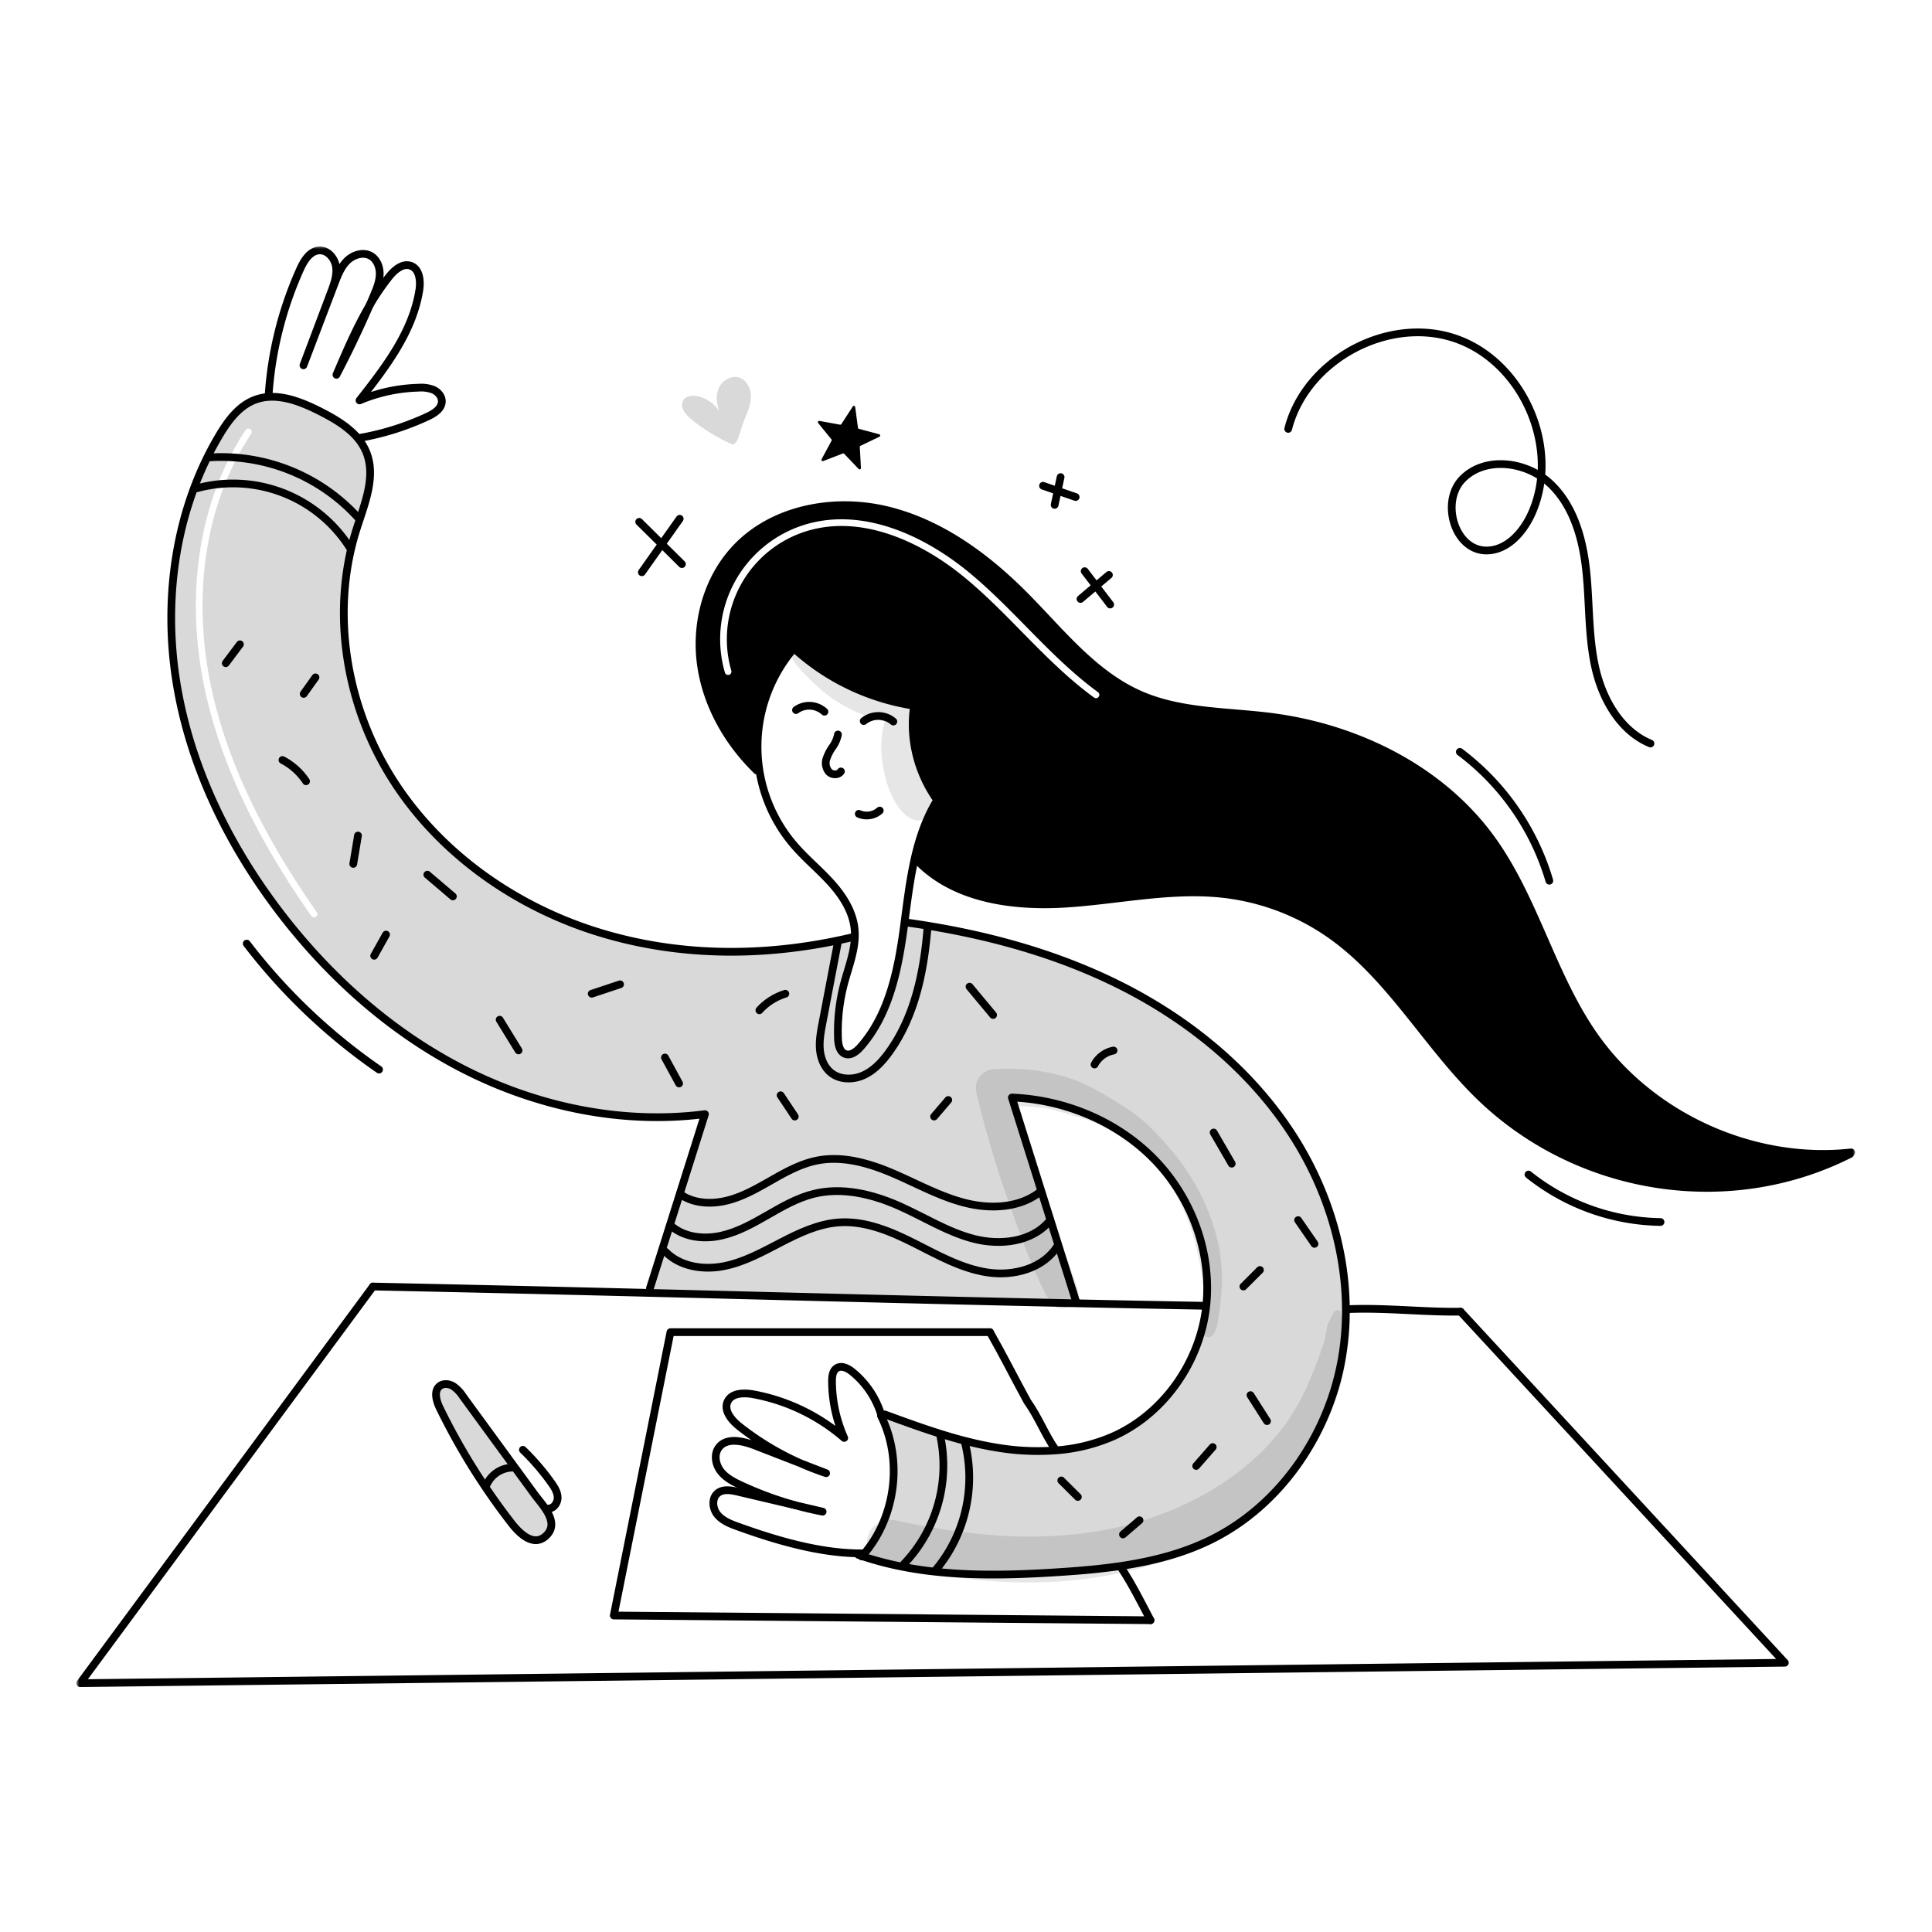 <svg xmlns="http://www.w3.org/2000/svg" width="500" height="500" fill="none"><g clip-path="url(#a)"><mask id="b" width="500" height="500" x="0" y="0" maskUnits="userSpaceOnUse" style="mask-type:luminance"><path fill="#fff" d="M0 0h500v500H0V0Z"/></mask><g mask="url(#b)"><mask id="c" width="462" height="374" x="19" y="63" maskUnits="userSpaceOnUse" style="mask-type:luminance"><path fill="#fff" d="M19.792 63.542h460.416v373.437H19.792V63.542Z"/></mask><g mask="url(#c)"><path fill="#000" fill-opacity=".15" fill-rule="evenodd" d="M223.684 402.059c8.171-9.672 9.989-24.313 4.316-35.653l.11-.057c-.005-.012-.005-.029-.011-.04l.848-.266c9.603 3.52 19.282 7.064 29.386 8.656a63.316 63.316 0 0 0 14.766.669 44.98 44.98 0 0 0 15.317-3.791c12.707-5.812 21.745-18.646 23.62-32.497.047-.346.093-.698.128-1.045 1.488-13.527-3.561-27.527-12.91-37.436-9.592-10.163-23.413-16.008-37.379-16.557l16.529 52.511-.018.732c-28.27-.593-56.458-1.313-84.662-2.034a52412.5 52412.5 0 0 0-25.54-.649l.028-1.241c.41-1.223 14.226-45.019 14.226-45.019-21.197 2.736-43.057-1.795-62.124-11.455-19.068-9.66-35.394-24.296-48.292-41.338-13.22-17.468-23.046-37.79-26.44-59.434-3.392-21.644-.057-44.618 11.156-63.437 2.245-3.774 5.032-7.56 9.13-9.159a12.232 12.232 0 0 1 3.676-.796c4.492-.289 9.184 1.656 13.333 3.762 3.567 1.81 7.249 3.945 9.753 6.966a13.635 13.635 0 0 1 2.153 3.538c2.27 5.546.242 11.642-1.692 17.455-.283.852-.565 1.698-.83 2.535-6.81 21.487-2.706 45.787 9.384 64.808 12.09 19.021 31.663 32.791 53.191 39.45 21.529 6.66 44.304 6.47 66.217 1.207l.179.005c-.09 3.02-.983 5.995-1.871 8.956-.312 1.04-.624 2.079-.9 3.117a48.827 48.827 0 0 0-1.587 14.278c.063 1.564.433 3.451 1.905 3.976 1.436.508 2.896-.652 3.906-1.789 7.398-8.339 9.73-19.91 11.224-30.956.064-.448.122-.898.18-1.354l.305.041c19.691 2.729 39.197 7.877 56.867 16.989 17.671 9.112 33.472 22.339 43.987 39.208 8.177 13.112 12.985 28.492 13.066 43.889a71.815 71.815 0 0 1-1.12 13.18c-3.526 19.564-15.98 37.708-33.807 46.497-7.248 3.573-15.085 5.558-23.095 6.764-5.482.825-11.051 1.287-16.568 1.639-17.001 1.096-34.488 1.275-50.617-4.161.196-.219.392-.439.577-.664ZM63.588 111.271a.866.866 0 0 1 1.44.96c-12.23 18.351-14.984 41.995-10.748 63.75 4.237 21.756 14.923 41.827 27.7 60.067a.866.866 0 0 1-1.419.994c-12.848-18.343-23.68-38.643-27.98-60.73-4.302-22.088-1.535-46.223 11.007-65.041Z" clip-rule="evenodd"/><path fill="#000" fill-rule="evenodd" d="M236.575 182.641a59.49 59.49 0 0 1-30.442-14.249l-1.485.384a38.944 38.944 0 0 0-8.12 30.516l-.665.11c-7.663-7.438-13.198-17.284-14.531-27.891-1.333-10.607 1.784-21.897 9.124-29.657 9.673-10.227 25.404-13.107 39.081-9.817 13.678 3.29 25.52 11.934 35.451 21.901 2.005 2.01 3.967 4.095 5.933 6.184 7.29 7.745 14.624 15.537 24.278 19.728 7.689 3.336 16.113 4.047 24.53 4.757 3.1.262 6.199.523 9.259.916 22.069 2.834 43.703 13.435 56.828 31.4 5.82 7.97 9.794 17.043 13.771 26.121 3.767 8.598 7.534 17.199 12.873 24.871 14.567 20.937 40.945 33.01 66.309 30.361l.041.375c-31.309 15.835-69.985 9.776-95.372-14.439-5.727-5.464-10.689-11.712-15.641-17.946-7.067-8.898-14.113-17.768-23.33-24.294a60.101 60.101 0 0 0-27.966-10.625c-9.046-.996-18.104.081-27.176 1.16-4.48.533-8.962 1.066-13.449 1.351-13.573.86-28.445-1.114-38.077-10.711l-1.229-.271c1.142-5.269 2.791-10.365 5.5-15.022l.738-.422c-5.113-6.983-7.56-15.968-6.267-24.543l.034-.248Zm-28.067-46.919c14.897-4.443 30.773 2.88 42.484 12.594 5.166 4.285 9.884 9.083 14.563 13.842v.001l1.876 1.905c5.314 5.385 10.659 10.635 16.699 15.044a.866.866 0 1 1-1.021 1.398c-6.164-4.499-11.594-9.839-16.911-15.226a1677.91 1677.91 0 0 1-1.879-1.909c-4.686-4.765-9.338-9.497-14.433-13.723-11.552-9.582-26.822-16.461-40.883-12.267a29.264 29.264 0 0 0-19.734 36.205.866.866 0 0 1-1.663.483 30.993 30.993 0 0 1 20.902-38.347Z" clip-rule="evenodd"/><path fill="#000" fill-opacity=".15" d="M113.827 358.69c-1.645 1.258-.918 3.854-.011 5.719a169.95 169.95 0 0 0 11.674 20.257l.369-.248a7.52 7.52 0 0 1 6.781-4.605l.41-.3-13.262-18.156a9.219 9.219 0 0 0-2.516-2.619c-1.044-.631-2.475-.787-3.445-.048Z"/><path fill="#000" fill-opacity=".15" d="m125.86 384.417-.369.248a170.457 170.457 0 0 0 6.902 9.557c2.054 2.656 5.833 6.394 9.095 3.064 3.347-3.404-1.131-7.779-3.157-10.549-1.76-2.406-3.52-4.815-5.28-7.226l-.41.3a7.526 7.526 0 0 0-6.781 4.606Z"/><path stroke="#000" stroke-linecap="round" stroke-linejoin="round" stroke-width="2" d="M217.63 199.648c-.641.987-2.251.958-3.088.127a3.476 3.476 0 0 1-.681-3.318 11.645 11.645 0 0 1 1.605-3.146 8.29 8.29 0 0 0 1.396-3.226m5.391 20.534a5.081 5.081 0 0 0 5.424-.843"/><path stroke="#000" stroke-linecap="round" stroke-linejoin="round" stroke-width="2" d="M242.069 207.854c-2.708 4.657-4.357 9.753-5.5 15.022-1.131 5.182-1.783 10.532-2.481 15.801-.058.456-.116.906-.179 1.354-1.495 11.046-3.826 22.617-11.225 30.956-1.01 1.137-2.469 2.297-3.906 1.789-1.472-.525-1.841-2.412-1.904-3.976a48.827 48.827 0 0 1 1.587-14.278c1.062-3.993 2.649-7.992 2.77-12.072.023-.691 0-1.383-.069-2.072-.462-4.501-3.041-8.524-6.071-11.888-3.03-3.365-6.562-6.25-9.522-9.679a39.113 39.113 0 0 1-.917-50.04"/><path stroke="#000" stroke-linecap="round" stroke-linejoin="round" stroke-width="2" d="M206.002 183.766a5.816 5.816 0 0 1 3.758-1.105 5.818 5.818 0 0 1 3.605 1.532m10.168 2.417a6.03 6.03 0 0 1 3.854-1.315 6.018 6.018 0 0 1 3.81 1.437m16.563-3.538a54.854 54.854 0 0 1-11.184-.554 59.481 59.481 0 0 1-30.442-14.248 55.274 55.274 0 0 1-7.981-8.761m52.666 55.525a32.022 32.022 0 0 1-8.01-7.722c-5.113-6.982-7.56-15.968-6.267-24.543"/><path stroke="#000" stroke-linecap="round" stroke-linejoin="round" stroke-width="2" d="M195.868 199.399c-7.664-7.439-13.193-17.292-14.532-27.891-1.338-10.6 1.784-21.895 9.124-29.657 9.673-10.227 25.404-13.112 39.082-9.817 13.677 3.295 25.52 11.934 35.451 21.901 9.435 9.464 17.953 20.591 30.208 25.912 10.521 4.564 22.415 4.213 33.789 5.673 22.068 2.833 43.704 13.437 56.827 31.4 11.335 15.518 15.668 35.22 26.645 50.992 14.566 20.937 40.945 33.01 66.309 30.361a5.48 5.48 0 0 0 .312-.029"/><path stroke="#000" stroke-linecap="round" stroke-linejoin="round" stroke-width="2" d="M237.799 223.147c9.632 9.597 24.504 11.571 38.077 10.711 13.573-.86 27.112-4 40.625-2.511a60.112 60.112 0 0 1 27.966 10.625c15.674 11.098 25.069 28.976 38.971 42.24 25.387 24.215 64.063 30.274 95.372 14.439m-244.415-59.934c19.69 2.73 39.202 7.878 56.867 16.99 17.665 9.112 33.472 22.339 43.986 39.208 8.177 13.111 12.985 28.489 13.066 43.888a71.819 71.819 0 0 1-1.12 13.181c-3.526 19.563-15.979 37.708-33.806 46.497-7.248 3.572-15.085 5.557-23.095 6.763-5.483.825-11.052 1.287-16.569 1.639-17.001 1.097-34.487 1.276-50.617-4.161-.329-.11-.658-.219-.981-.335"/><path stroke="#000" stroke-linecap="round" stroke-linejoin="round" stroke-width="2" d="M223.026 402.815c.028-.029.055-.06.081-.092.196-.219.392-.439.577-.664 8.172-9.672 9.989-24.313 4.316-35.653"/><path stroke="#000" stroke-linecap="round" stroke-linejoin="round" stroke-width="2" d="M205.753 389.542c-4.94-1.16-9.88-2.322-14.82-3.486-1.754-.41-3.797-.762-5.193.375-1.563 1.27-1.385 3.861-.15 5.448 1.234 1.587 3.203 2.406 5.095 3.093 10.261 3.722 22.017 7.196 32.93 7.031m-17.862-12.461a89.716 89.716 0 0 0 7.144 1.679l-7.144-1.679Z"/><path stroke="#000" stroke-linecap="round" stroke-linejoin="round" stroke-width="2" d="m207.081 378.652-11.727-4.554c-3.151-1.223-7.381-2.164-9.366.573-1.281 1.767-.814 4.352.521 6.077 1.334 1.726 3.353 2.761 5.332 3.676a91.469 91.469 0 0 0 13.914 5.119m1.326-10.891a73.219 73.219 0 0 0 6.718 2.608c-2.24-.865-4.479-1.734-6.718-2.608Zm21.029-12.304c-.006-.011-.006-.028-.012-.04a22.951 22.951 0 0 0-7.49-11.25c-1.146-.941-2.776-1.778-4.04-.999-1.073.664-1.246 2.13-1.24 3.394a36.39 36.39 0 0 0 3.156 14.687 49.789 49.789 0 0 0-23.541-11.302c-2.436-.444-5.558-.375-6.625 1.853-1.132 2.36 1.044 4.916 3.099 6.532a73.636 73.636 0 0 0 15.666 9.429M95.648 79.029c.393-.9.774-1.8 1.155-2.709.72-1.714 1.43-3.49 1.472-5.35.04-1.86-.733-3.86-2.355-4.766-1.945-1.085-4.496-.277-6.077 1.281-1.582 1.559-2.42 3.706-3.21 5.782a51894.74 51894.74 0 0 0-8.102 21.272l7.15-18.959c.782-2.072 1.576-4.253 1.294-6.446-.283-2.193-2.037-4.38-4.254-4.328-2.452.063-4.022 2.58-5.032 4.819a94.848 94.848 0 0 0-8.172 32.64"/><path stroke="#000" stroke-linecap="round" stroke-linejoin="round" stroke-width="2" d="M95.648 79.028c-3.347 5.707-5.984 11.871-8.58 17.969a268.308 268.308 0 0 0 8.58-17.969Zm-2.931 34.357a69.772 69.772 0 0 0 18.006-5.615c1.702-.796 3.607-2.019 3.624-3.901.011-1.31-.999-2.458-2.193-2.995a8.793 8.793 0 0 0-3.855-.537 42.314 42.314 0 0 0-15.26 3.29c6.752-8.594 13.735-17.688 15.472-28.48.392-2.412.092-5.54-2.205-6.359-2.129-.756-4.236 1.096-5.644 2.865a63.106 63.106 0 0 0-5.015 7.38m37.403 300.479c1.76 2.406 3.52 4.815 5.281 7.225 2.025 2.771 6.503 7.145 3.156 10.55-3.26 3.33-7.04-.41-9.095-3.065a168.454 168.454 0 0 1-6.902-9.556 169.814 169.814 0 0 1-11.674-20.257c-.907-1.864-1.634-4.461.011-5.719.969-.738 2.401-.583 3.445.046a9.266 9.266 0 0 1 2.517 2.62c4.42 6.054 8.841 12.107 13.261 18.156Z"/><path stroke="#000" stroke-linecap="round" stroke-linejoin="round" stroke-width="2" d="M125.86 384.417a7.518 7.518 0 0 1 6.781-4.605m9.256 10.595c1.407.047 2.459-1.477 2.419-2.885-.041-1.408-.849-2.656-1.662-3.802a62.044 62.044 0 0 0-7.33-8.512m32.889-41.847c.41-1.223 14.226-45.019 14.226-45.019-21.198 2.736-43.058-1.795-62.125-11.455s-35.393-24.296-48.292-41.338c-13.221-17.468-23.043-37.794-26.437-59.435-3.393-21.641-.057-44.616 11.156-63.437 2.244-3.775 5.032-7.56 9.13-9.159a12.231 12.231 0 0 1 3.675-.796c4.49-.289 9.182 1.656 13.334 3.762 3.566 1.812 7.248 3.948 9.753 6.966a13.663 13.663 0 0 1 2.152 3.537c2.605 6.36-.444 13.441-2.522 19.991-6.81 21.486-2.7 45.787 9.384 64.808 12.085 19.022 31.66 32.791 53.191 39.451 21.532 6.66 44.302 6.471 66.215 1.211m57.351 94.105-16.529-52.511c13.966.549 27.787 6.394 37.379 16.557 9.349 9.909 14.398 23.909 12.91 37.436-.035.347-.081.699-.128 1.045-1.875 13.851-10.913 26.685-23.62 32.497a44.98 44.98 0 0 1-15.317 3.791c-4.931.354-9.887.13-14.766-.669-10.104-1.593-19.783-5.136-29.386-8.656"/><path stroke="#000" stroke-linecap="round" stroke-linejoin="round" stroke-width="2" d="M96.52 332.952 20.747 435.606l441.174-5.292-83.915-90.847"/><path stroke="#000" stroke-linecap="round" stroke-linejoin="round" stroke-width="2" d="M311.056 337.921a8544.666 8544.666 0 0 1-32.67-.635c-36.801-.774-73.464-1.76-110.202-2.683-23.835-.6-47.724-1.151-71.667-1.651m281.489 6.515c-10.013.104-19.247-1.05-28.988-.669m-51.264 80.516-138.907-1.223 14.664-73.326h82.692"/><path stroke="#000" stroke-linecap="round" stroke-linejoin="round" stroke-width="2" d="M290.321 405.966c2.649 4.011 4.958 8.628 7.433 13.349m-41.551-74.55c3.295 5.77 6.181 11.542 9.643 17.89 2.886 4.039 4.617 8.656 7.226 12.367m.603-52.581c-3.569 5.833-11.332 7.897-18.096 6.875-6.764-1.022-12.864-4.489-18.973-7.566-6.109-3.077-12.714-5.875-19.537-5.385-5.348.383-10.329 2.76-15.087 5.231-4.758 2.471-9.541 5.117-14.809 6.119-5.267 1.002-11.231.07-14.961-3.782"/><path stroke="#000" stroke-linecap="round" stroke-linejoin="round" stroke-width="2" d="M271.649 315.948c-4.493 5.495-12.728 6.44-19.602 4.673-6.874-1.766-12.96-5.697-19.453-8.562-6.912-3.05-14.704-4.907-22.036-3.083-4.26 1.059-8.117 3.294-11.923 5.479-3.806 2.186-7.698 4.375-11.979 5.333-4.282.957-9.09.52-12.557-2.175"/><path stroke="#000" stroke-linecap="round" stroke-linejoin="round" stroke-width="2" d="M269.256 308.397c-5.279 4.23-12.792 4.587-19.356 2.949-6.563-1.638-12.54-5-18.759-7.663-6.22-2.662-13.069-4.653-19.703-3.333-4.088.815-7.821 2.836-11.445 4.896-3.624 2.059-7.262 4.208-11.281 5.312-4.019 1.105-8.549 1.059-12.107-1.112m-83.63-175.141a47.862 47.862 0 0 0-38.854-15.925"/><path stroke="#000" stroke-linecap="round" stroke-linejoin="round" stroke-width="2" d="M90.569 141.782a35.795 35.795 0 0 0-39.755-15.381m192.431 244.777a36.862 36.862 0 0 1-9.323 33.593m15.818-31.353a37.277 37.277 0 0 1-7.653 32.98M176.482 145.99l-11.057-10.943m.685 13.049 9.795-13.837m103.724 20.755 7.358-6.216m.325 7.652-6.596-8.631m-7.774-17.16 1.541-7.187m3.897 5.156-8.445-2.909M98.101 276.803a151.454 151.454 0 0 1-34.247-32.601m337.111-16.274a64.426 64.426 0 0 0-23.161-33.345m51.936 121.671a56.072 56.072 0 0 1-34.172-12.284"/><path fill="#000" fill-opacity=".15" d="M178.416 108.061a6.45 6.45 0 0 1-1.614-2.039 2.664 2.664 0 0 1 .079-2.511c.713-1.086 2.26-1.234 3.535-.984a8.944 8.944 0 0 1 5.738 3.891c-.755-1.969-.974-4.251-.052-6.146.921-1.895 3.196-3.2 5.203-2.556 1.875.602 2.969 2.666 3.035 4.632.066 1.966-.677 3.861-1.445 5.671-1.385 3.259-1.99 7.503-3.48 6.909-3.265-1.304-8.42-4.477-10.999-6.867Z"/><path fill="#000" d="m217.404 109.906-5.335-.971a.337.337 0 0 0-.354.162.34.34 0 0 0 .029.389l3.421 4.206a.334.334 0 0 1 .075.184.333.333 0 0 1-.04.193l-2.572 4.773a.336.336 0 0 0-.038.201c.007.07.036.135.082.187a.354.354 0 0 0 .175.106.35.35 0 0 0 .205-.014l5.057-1.954a.343.343 0 0 1 .37.083l3.745 3.921a.337.337 0 0 0 .537-.056.343.343 0 0 0 .05-.198l-.295-5.416a.352.352 0 0 1 .046-.193.347.347 0 0 1 .146-.133l4.887-2.35a.336.336 0 0 0 .149-.14.339.339 0 0 0-.209-.497l-5.241-1.392a.333.333 0 0 1-.168-.104.335.335 0 0 1-.082-.18l-.725-5.373a.34.34 0 0 0-.625-.14l-2.943 4.554a.343.343 0 0 1-.347.152Z"/><path stroke="#000" stroke-linecap="round" stroke-linejoin="round" stroke-width="2" d="M333.385 110.995c4.552-17.83 25.814-29.34 43.233-23.401 17.418 5.938 27.222 28.038 19.934 44.937-2.146 4.974-6.298 9.835-11.713 9.933-8.369.151-12.178-12.661-6.26-18.58 5.917-5.919 16.559-4.435 22.644 1.311 6.085 5.747 8.449 14.414 9.312 22.739.862 8.325.502 16.809 2.362 24.969s6.506 16.306 14.234 19.52M58.43 171.635l3.666-4.888m17.11 35.441a16.398 16.398 0 0 0-6.11-5.5m5.498-17.109 3.055-4.277m15.186 72.053 3.076-5.488m17.295-9.874-6.61-5.63m-19.169-2.789 1.221-7.332m41.551 55.605-4.888-7.944m23.831-6.721 7.332-2.442m15.276 25.662-3.666-6.719m24.442-12.225a15.055 15.055 0 0 1 6.718-4.277m2.448 31.777-3.667-5.5m39.719 5.5 3.666-4.277m11.61-22-6.111-7.332m32.355 20.148a7.043 7.043 0 0 1 2.05-2.371 7.04 7.04 0 0 1 2.874-1.251m30.579 29.284-4.68-8.065m7.704 39.858 4.277-4.278m14.123-6.769-4.243-6.135m-12.325 45.289 4.277 6.719m-18.33 11.613 4.277-4.888m-34.901 12.903-4.289-4.265m15.968 13.97 4.277-3.666m-54.834-153.772c-.896 11.544-3.257 23.416-10.087 32.766-1.736 2.377-3.82 4.616-6.502 5.833-2.682 1.217-6.066 1.212-8.375-.616-1.817-1.438-2.725-3.787-2.917-6.097-.191-2.309.243-4.62.678-6.897 1.319-6.903 2.637-13.805 3.954-20.708"/><path fill="#000" d="M206.287 168.055c1.895 1.45 3.386 3.333 5.192 4.896a39.984 39.984 0 0 0 6.65 4.404 43.638 43.638 0 0 0 14.599 4.989l-2.48.656.762-.615c2.289-1.847 6.571-.898 6.368 2.637-.209 3.624-.355 7.326.422 10.897a21.64 21.64 0 0 0 1.678 5c.917 1.85 2.318 3.411 2.803 5.443.916 3.841-3.287 7.524-6.886 5.294-4.148-2.571-6.165-8.989-6.915-13.594-.839-5.156-.451-10.228 1.947-14.925v3.766l-.577-.817 1.523 1.171a41.456 41.456 0 0 1-15.449-6.133 39.517 39.517 0 0 1-5.953-4.96c-1.947-1.928-4.194-3.945-5.287-6.506-.391-.916.544-2.414 1.603-1.603Zm65.341 168.689c-4.566-8.255-7.755-17.649-10.885-26.529a267.36 267.36 0 0 1-8.039-27.41c-.753-3.192 1.463-5.897 4.648-6.101 8.551-.549 18.312.894 25.876 5.147 3.767 2.118 7.539 4.226 10.986 6.854 3.285 2.506 6.197 5.801 8.89 8.944a56.811 56.811 0 0 1 11.819 22.679 43.947 43.947 0 0 1 1.244 13.001 63.116 63.116 0 0 1-.625 6.302c-.31 2.145-.378 4.037-1.667 5.833-.615.857-2.132.878-2.41-.315-.469-2.008-.019-3.611.085-5.647.083-1.92.051-3.844-.097-5.76a69.613 69.613 0 0 0-2.104-11.875 49.046 49.046 0 0 0-10.547-20.498c-2.57-2.924-5.579-4.961-8.782-7.091-3.105-2.064-6.368-3.9-9.97-4.891-3.61-.994-7.244-2.378-10.992-2.767a69.667 69.667 0 0 0-11.706-.277l4.647-6.101c2.169 9.094 4.636 18.147 7.448 27.063 2.813 8.916 6.573 17.5 9.455 26.373 1.396 4.296-5.098 6.999-7.273 3.066h-.001Zm75.279 2.863c.889 2.087 1.598 3.48 1.562 5.815-.036 2.424-.086 4.804-.358 7.215-.555 4.919-2.176 9.495-4.182 14.002a64.658 64.658 0 0 1-17.07 23.021c-16.159 13.76-38.002 19.568-58.897 19.869-13.181.19-26.372-1.74-39.223-4.546-3.144-.686-4.98-4.345-4.161-7.327.892-3.246 4.175-4.849 7.328-4.161 19.466 4.249 40.055 6.195 59.584 1.229 16.525-4.201 33.02-13.641 42.563-28.164 2.697-4.106 4.591-8.405 6.362-12.961.838-2.154 1.631-4.308 2.298-6.522.351-1.164.46-2.368.714-3.553.301-1.41 1.053-2.344 1.604-3.671.288-.692 1.484-1.161 1.875-.245l.001-.001Z" opacity=".1"/></g></g></g><defs><clipPath id="a"><path fill="#fff" d="M500 0H0v500h500z"/></clipPath></defs></svg>
